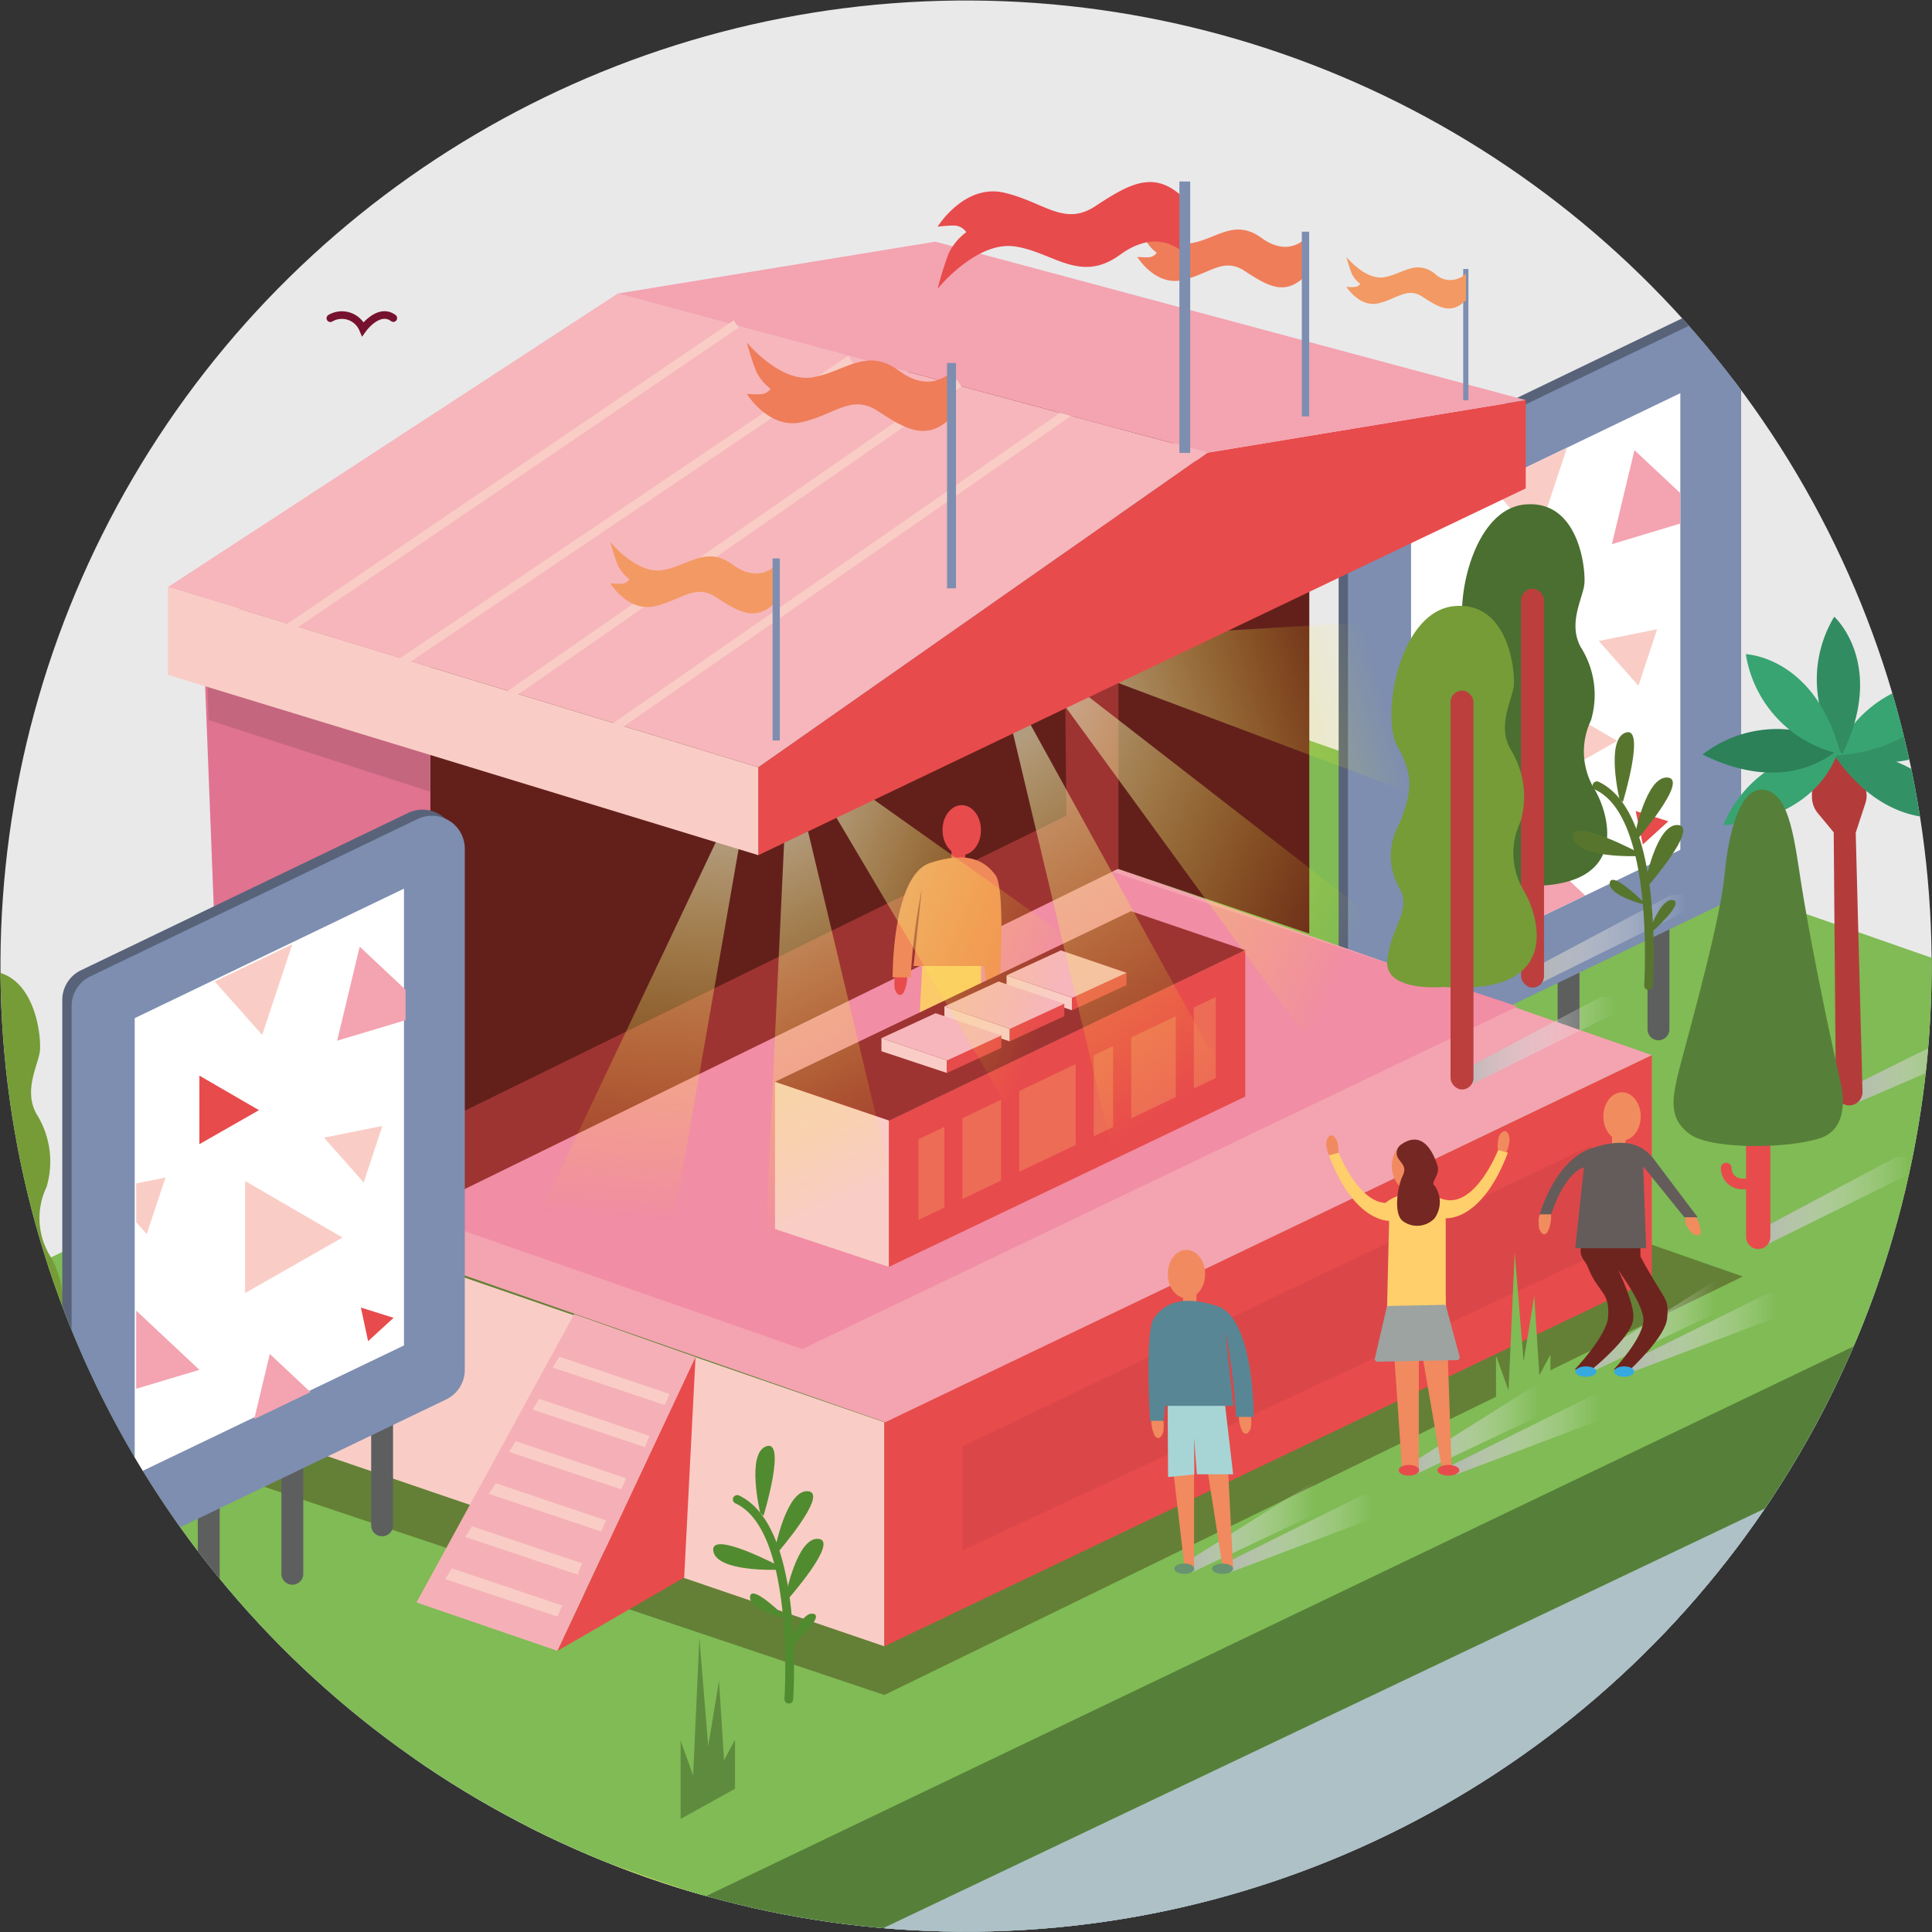 <svg xmlns="http://www.w3.org/2000/svg" xmlns:xlink="http://www.w3.org/1999/xlink" viewBox="0 0 144.86 144.86"><rect x="0" y="0" width="144.86" height="144.86" fill="#333333" stroke="none"/><defs><style>.cls-1,.cls-30,.cls-31,.cls-32,.cls-33,.cls-34,.cls-75{fill:none;}.cls-2{isolation:isolate;}.cls-3{fill:#e9e9ea;}.cls-4{clip-path:url(#clip-path);}.cls-5{fill:#c7c7c8;}.cls-6{fill:#99adb2;}.cls-7{fill:#d7d7d8;}.cls-8{fill:#a1b5ba;}.cls-9{fill:url(#linear-gradient);}.cls-10{fill:#adc1c7;}.cls-11{fill:#acca50;}.cls-12{fill:#568039;}.cls-13{fill:#80bb55;}.cls-14{fill:#648036;}.cls-15{fill:#5d5f5f;}.cls-16{fill:#58637a;}.cls-17{fill:#7d8eb0;}.cls-18{fill:#fff;}.cls-19{fill:#f9cdc6;}.cls-20{fill:#e84b4c;}.cls-21{fill:#f4a3b0;}.cls-22{fill:#f18da4;}.cls-23{fill:#63201b;}.cls-24{fill:#9d3432;}.cls-25{fill:#e07390;}.cls-26{fill:#c5667f;}.cls-27{fill:#f5b0b7;}.cls-28{fill:#db4748;}.cls-29{clip-path:url(#clip-path-2);}.cls-30,.cls-31,.cls-32,.cls-33,.cls-34{stroke:#76122f;}.cls-30,.cls-31,.cls-32,.cls-33,.cls-34,.cls-75{stroke-linecap:round;stroke-miterlimit:10;}.cls-30{stroke-width:1.01px;}.cls-31{stroke-width:0.74px;}.cls-32{stroke-width:0.57px;}.cls-33{stroke-width:0.85px;}.cls-34{stroke-width:0.48px;}.cls-35{fill:#fdca6a;}.cls-36{fill:#f18a5a;}.cls-37{fill:#5f8b3f;}.cls-38,.cls-51,.cls-52,.cls-57,.cls-58,.cls-62,.cls-63,.cls-68,.cls-74,.cls-77,.cls-80{mix-blend-mode:multiply;}.cls-38{fill:url(#linear-gradient-2);}.cls-39{fill:#759c37;}.cls-40{fill:#518b2f;}.cls-41{fill:#ed6c56;}.cls-42{fill:#f6b6bb;}.cls-43,.cls-44,.cls-45,.cls-46,.cls-47,.cls-48{opacity:0.63;}.cls-43{fill:url(#linear-gradient-3);}.cls-44{fill:url(#linear-gradient-4);}.cls-45{fill:url(#linear-gradient-5);}.cls-46{fill:url(#linear-gradient-6);}.cls-47{fill:url(#linear-gradient-7);}.cls-48{fill:url(#linear-gradient-8);}.cls-49{fill:#ef7d5a;}.cls-50{fill:#f39963;}.cls-51{fill:url(#linear-gradient-9);}.cls-52{fill:url(#linear-gradient-10);}.cls-53{fill:#f18a5e;}.cls-54{fill:#a7d5d6;}.cls-55{fill:#588694;}.cls-56{fill:#689371;}.cls-57{fill:url(#linear-gradient-11);}.cls-58{fill:url(#linear-gradient-12);}.cls-59{fill:#fecf6b;}.cls-60{fill:#9ca3a1;}.cls-61{fill:#752723;}.cls-62{fill:url(#linear-gradient-13);}.cls-63{fill:url(#linear-gradient-14);}.cls-64{fill:#f18c5e;}.cls-65{fill:#6d241f;}.cls-66{fill:#645c5b;}.cls-67{fill:#36a9e1;}.cls-68{fill:url(#linear-gradient-15);}.cls-69{fill:#b33c3b;}.cls-70{fill:#339265;}.cls-71{fill:#38a471;}.cls-72{fill:#2c8159;}.cls-73{fill:#318d61;}.cls-74{fill:url(#linear-gradient-16);}.cls-75{stroke:#e84b4c;stroke-width:0.8px;}.cls-76{clip-path:url(#clip-path-3);}.cls-77{fill:url(#linear-gradient-17);}.cls-78{fill:#4a6f30;}.cls-79{fill:#bc3f3e;}.cls-80{fill:url(#linear-gradient-18);}.cls-81{fill:#58752e;}</style><clipPath id="clip-path"><circle class="cls-1" cx="72.43" cy="72.43" r="72.4" transform="translate(-0.45 144.41) rotate(-89.64)"/></clipPath><linearGradient id="linear-gradient" x1="12.59" y1="111.12" x2="12.59" y2="169.7" gradientUnits="userSpaceOnUse"><stop offset="0" stop-color="#bbbbbc"/><stop offset="0.17" stop-color="#cdcdce"/><stop offset="0.39" stop-color="#ddddde"/><stop offset="0.64" stop-color="#e6e6e7"/><stop offset="1" stop-color="#e9e9ea"/></linearGradient><clipPath id="clip-path-2"><polygon class="cls-1" points="105.8 39.19 125.99 29.48 125.99 63.72 105.8 73.42 105.8 39.19"/></clipPath><linearGradient id="linear-gradient-2" x1="-1.75" y1="105.39" x2="13.57" y2="105.39" gradientUnits="userSpaceOnUse"><stop offset="0" stop-color="#b2b2b2"/><stop offset="0.81" stop-color="#fff" stop-opacity="0"/></linearGradient><linearGradient id="linear-gradient-3" x1="-13.08" y1="-493.1" x2="9.36" y2="-478.6" gradientTransform="translate(-181.72 501.82) rotate(29.62)" gradientUnits="userSpaceOnUse"><stop offset="0" stop-color="#e1e5b9"/><stop offset="1" stop-color="#ffed00" stop-opacity="0"/></linearGradient><linearGradient id="linear-gradient-4" x1="9.39" y1="260.56" x2="27.22" y2="272.09" gradientTransform="translate(1.08 -185.56) rotate(-10.66)" xlink:href="#linear-gradient-3"/><linearGradient id="linear-gradient-5" x1="-390.34" y1="-1022.22" x2="-365.98" y2="-1006.47" gradientTransform="translate(-655.24 901.05) rotate(60.85)" xlink:href="#linear-gradient-3"/><linearGradient id="linear-gradient-6" x1="39.65" y1="339.29" x2="62.09" y2="353.79" gradientTransform="translate(-16.75 -267) rotate(-9.14)" xlink:href="#linear-gradient-3"/><linearGradient id="linear-gradient-7" x1="-489.12" y1="930.04" x2="-471.28" y2="941.57" gradientTransform="translate(-304.55 -917.44) rotate(-49.42)" xlink:href="#linear-gradient-3"/><linearGradient id="linear-gradient-8" x1="85.81" y1="-338.57" x2="110.16" y2="-322.82" gradientTransform="translate(-136.04 340.76) rotate(22.09)" xlink:href="#linear-gradient-3"/><linearGradient id="linear-gradient-9" x1="88.05" y1="114.18" x2="101.09" y2="114.18" xlink:href="#linear-gradient-2"/><linearGradient id="linear-gradient-10" x1="90.91" y1="114.96" x2="105.77" y2="114.96" xlink:href="#linear-gradient-2"/><linearGradient id="linear-gradient-11" x1="104.86" y1="106.8" x2="117.9" y2="106.8" xlink:href="#linear-gradient-2"/><linearGradient id="linear-gradient-12" x1="107.93" y1="107.59" x2="122.79" y2="107.59" xlink:href="#linear-gradient-2"/><linearGradient id="linear-gradient-13" x1="118.12" y1="99.1" x2="131.16" y2="99.1" xlink:href="#linear-gradient-2"/><linearGradient id="linear-gradient-14" x1="121.19" y1="99.88" x2="136.05" y2="99.88" xlink:href="#linear-gradient-2"/><linearGradient id="linear-gradient-15" x1="138.03" y1="79.74" x2="151.46" y2="79.74" xlink:href="#linear-gradient-2"/><linearGradient id="linear-gradient-16" x1="130.92" y1="90.08" x2="146.24" y2="90.08" xlink:href="#linear-gradient-2"/><clipPath id="clip-path-3"><polygon class="cls-1" points="10.21 76.42 30.41 66.71 30.41 100.96 10.21 110.65 10.21 76.42"/></clipPath><linearGradient id="linear-gradient-17" x1="114.05" y1="70.42" x2="129.37" y2="70.42" xlink:href="#linear-gradient-2"/><linearGradient id="linear-gradient-18" x1="108.76" y1="78.07" x2="124.08" y2="78.07" xlink:href="#linear-gradient-2"/></defs><title>Events_</title><g class="cls-2"><g id="Layer_1" data-name="Layer 1"><circle class="cls-3" cx="72.43" cy="72.43" r="72.4" transform="translate(-0.45 144.41) rotate(-89.64)"/><g class="cls-4"><polygon class="cls-5" points="52.25 190.62 -24.88 162.44 -26.61 119.31 52.71 147.59 52.25 190.62"/><polygon class="cls-6" points="52.25 190.62 167.96 134.43 168.76 95.01 52.25 150.75 52.25 190.62"/><polygon class="cls-7" points="52.25 184.66 -24.88 156.5 -26.61 113.36 52.71 141.64 52.25 184.66"/><polygon class="cls-8" points="52.25 184.66 167.96 128.47 168.76 89.06 52.25 144.8 52.25 184.66"/><path class="cls-9" d="M52.25,169.7s-9.64-3.12-12.55-4.76c-3.12-1.77-8.88-7.13-11.68-8.35-5.55-2.43-16.67-1.3-22.05-4.09C2.72,150.81-2.1,146-5.64,145.13c-2.15-.55-6.55-.08-8.77-.16-2.91-.1-11.16-4.22-11.16-4.22l-1.5-29.63,79.32,28.28Z"/><path class="cls-10" d="M52.25,169.7s14.35-4.93,18.83-7.64c3.28-2,9.91-7.29,12.78-8.44,1.55-.62,6.41-1.2,8.47-1.88,2.93-1,9-6.4,12.28-8.11,3.07-1.61,13.2-4.26,13.2-4.26s7.69-7,11-7.51c2-.32,6.46,1.15,8.18.48,3-1.15,10-7.12,10-7.12s4.08-4,5.77-4.88c1.93-1,7-.36,9.29-1s6.33-6.59,6.33-6.59l.43-29.91L52.25,138.6Z"/><path class="cls-11" d="M52.71,151.25l-83-28.67a4.61,4.61,0,0,1-3.1-4.35V112L52.71,142Z"/><path class="cls-12" d="M52.71,151,173.08,93.72a6.22,6.22,0,0,0,3.55-5.61V82.76L52.71,142Z"/><polygon class="cls-13" points="52.85 142.21 -33.37 112.09 90.41 52.81 176.63 82.92 52.85 142.21"/><polygon class="cls-14" points="66.31 127.09 5.91 106.81 44.45 65.59 130.67 95.71 66.31 127.09"/><path class="cls-15" d="M104.24,77.3h1.64a0,0,0,0,1,0,0v9.37a.82.82,0,0,1-.82.82h0a.82.82,0,0,1-.82-.82V77.3a0,0,0,0,1,0,0Z"/><path class="cls-15" d="M110.53,73.67h1.64a0,0,0,0,1,0,0V83a.82.82,0,0,1-.82.82h0a.82.82,0,0,1-.82-.82V73.67A0,0,0,0,1,110.53,73.67Z"/><path class="cls-15" d="M116.79,71.45h1.64a0,0,0,0,1,0,0v9.37a.82.82,0,0,1-.82.82h0a.82.82,0,0,1-.82-.82V71.45A0,0,0,0,1,116.79,71.45Z"/><path class="cls-15" d="M123.53,67.81h1.64a0,0,0,0,1,0,0v9.37a.82.82,0,0,1-.82.82h0a.82.82,0,0,1-.82-.82V67.81A0,0,0,0,1,123.53,67.81Z"/><path class="cls-16" d="M103.91,79.1l24.54-11.79a2.47,2.47,0,0,0,1.4-2.23V26a2.47,2.47,0,0,0-3.54-2.22L101.77,35.6a2.47,2.47,0,0,0-1.4,2.22V76.88A2.47,2.47,0,0,0,103.91,79.1Z"/><path class="cls-17" d="M104.61,79.56l24.54-11.79a2.47,2.47,0,0,0,1.4-2.23V26.47A2.47,2.47,0,0,0,127,24.25L102.47,36.06a2.47,2.47,0,0,0-1.4,2.22V77.34A2.47,2.47,0,0,0,104.61,79.56Z"/><polygon class="cls-18" points="105.8 39.19 125.99 29.48 125.99 63.72 105.8 73.42 105.8 39.19"/><polygon class="cls-19" points="66.31 123.44 17.18 106.67 17.18 89.71 66.31 106.64 66.31 123.44"/><polygon class="cls-20" points="66.31 123.44 123.85 95.94 123.85 79.11 66.31 106.64 66.31 123.44"/><polygon class="cls-21" points="66.37 106.64 26.33 92.66 83.81 65.13 123.85 79.11 66.37 106.64"/><polygon class="cls-22" points="60.15 101.15 20.11 87.16 75.06 62.6 113.78 75.46 60.15 101.15"/><polyline class="cls-23" points="80.06 27.22 80.7 64.09 98.17 70 98.17 41.01"/><polygon class="cls-24" points="22.9 52.04 22.9 95.01 83.86 65.13 83.86 23.73 22.9 52.04"/><polygon class="cls-23" points="19 48.08 19 91.05 79.96 61.16 79.58 23.13 19 48.08"/><polyline class="cls-25" points="15.38 51.35 16.8 87.83 32.27 93.75 32.27 56.61 15.38 51.35"/><polyline class="cls-26" points="15.38 46.2 15.64 53.99 32.27 59.37 32.27 42.57"/><polygon class="cls-27" points="43.05 98.53 31.23 120.15 41.8 123.78 52.15 101.75 43.05 98.53"/><polygon class="cls-20" points="41.8 123.78 51.3 118.28 52.15 101.75 41.8 123.78"/><polygon class="cls-19" points="33.88 117.6 33.38 118.4 41.8 121.21 42.15 120.38 33.88 117.6"/><polygon class="cls-19" points="35.39 114.44 34.89 115.24 43.3 118.06 43.65 117.22 35.39 114.44"/><polygon class="cls-19" points="37.17 111.21 36.67 112.01 45.08 114.83 45.43 114 37.17 111.21"/><polygon class="cls-19" points="38.67 108.06 38.17 108.86 46.59 111.67 46.94 110.84 38.67 108.06"/><polygon class="cls-19" points="40.43 104.89 39.93 105.69 48.35 108.5 48.7 107.67 40.43 104.89"/><polygon class="cls-19" points="41.94 101.73 41.44 102.53 49.85 105.35 50.2 104.52 41.94 101.73"/><polygon class="cls-28" points="72.16 108.44 72.16 116.25 119.31 94.24 119.31 85.88 72.16 108.44"/><polygon class="cls-20" points="110.53 43.42 115 46.01 110.53 48.56 110.53 43.42"/><g class="cls-29"><polygon class="cls-19" points="113.96 51.32 121.26 55.55 113.96 59.71 113.96 51.32"/><polygon class="cls-20" points="125.09 61.58 123.18 63.32 122.64 60.81 125.09 61.58"/><polygon class="cls-21" points="127.83 38.7 120.86 40.8 122.55 33.75 127.83 38.7"/><polygon class="cls-19" points="115.24 40.37 110.41 34.92 117.52 33.49 115.24 40.37"/><polygon class="cls-19" points="122.85 51.42 119.87 48.06 124.25 47.18 122.85 51.42"/><polygon class="cls-19" points="106.58 55.3 103.6 51.93 107.99 51.05 106.58 55.3"/><polygon class="cls-21" points="110.53 65.47 103.56 67.57 105.25 60.52 110.53 65.47"/><polygon class="cls-21" points="121.1 69.25 114.12 71.34 115.82 64.29 121.1 69.25"/></g><path class="cls-30" d="M.91,10.79s3-1.57,4.32,1.43c0,0,2.09-2.91,4-1.45"/><path class="cls-30" d="M9.26,18.09s3-1.57,4.32,1.43c0,0,2.09-2.91,4-1.45"/><path class="cls-31" d="M16.87,10.93A2.21,2.21,0,0,1,20,12S21.53,9.85,23,10.91"/><path class="cls-32" d="M24.77,23.86a1.71,1.71,0,0,1,2.44.81s1.18-1.64,2.28-.82"/><path class="cls-33" d="M121-.87s2.5-1.31,3.62,1.2c0,0,1.75-2.44,3.39-1.22"/><path class="cls-34" d="M134,4a1.44,1.44,0,0,1,2,.68s1-1.38,1.91-.69"/><ellipse class="cls-20" cx="72.28" cy="85.05" rx="0.77" ry="0.4"/><ellipse class="cls-20" cx="69.32" cy="85.05" rx="0.82" ry="0.4"/><path class="cls-20" d="M74.82,73.18a2.79,2.79,0,0,1-.26,1.58c-.38.47-.67-.2-.67-.45S73.68,72.86,74.82,73.18Z"/><path class="cls-20" d="M68,72.86a2.79,2.79,0,0,1-.26,1.58c-.38.47-.67-.2-.67-.45S66.9,72.54,68,72.86Z"/><ellipse class="cls-20" cx="72.11" cy="62.24" rx="1.44" ry="1.87"/><rect class="cls-20" x="71.34" y="63.68" width="1.04" height="1.3" transform="translate(143.72 128.67) rotate(-180)"/><polygon class="cls-35" points="73.56 73.85 72.8 84.9 71.53 84.9 71.53 74.89 69.81 84.9 68.5 84.9 69.17 71.97 73.56 71.97 73.56 73.85"/><path class="cls-36" d="M73.76,66.08,74,72.43H68.5l.62-5.78a47.58,47.58,0,0,0-.84,6.63H66.93s-.06-7.65,2.82-8.58,4.1-.12,4.88.9.32,8,.32,8h-1l-.38-2.92"/><polygon class="cls-13" points="112.17 107.51 112.17 101.64 113.11 104.25 113.57 93.91 114.24 102.06 115.04 97.16 115.42 103.11 116.25 101.57 116.25 105.24 112.17 107.51"/><polygon class="cls-37" points="51.03 136.38 51.03 130.51 51.97 133.13 52.44 122.79 53.1 130.93 53.91 126.03 54.29 131.98 55.11 130.44 55.11 134.12 51.03 136.38"/><polygon class="cls-38" points="9.48 102.09 -1.75 108.06 -0.85 108.96 13.57 101.83 9.48 102.09"/><path class="cls-39" d="M-2.25,101.36s-4.49.42-4.24-2,1.75-3.67,1-5.25a4.86,4.86,0,0,1-.13-4.93c1-2.41,1.12-3.67-.12-5.88s.12-10.07,4.24-10.49,4.62,4.93,4.49,6-1.25,2.94-.25,4.72A6.68,6.68,0,0,1,3.49,89a5.42,5.42,0,0,0,.25,5.14C4.87,96,6.74,102-2.25,101.36Z"/><path class="cls-40" d="M59.12,127.73h0a.32.32,0,0,1-.3-.34c0-.13.82-12.61-3.68-14.67a.32.32,0,0,1,.27-.59c2.09,1,3.4,3.84,3.91,8.57a43.53,43.53,0,0,1,.15,6.73A.32.32,0,0,1,59.12,127.73Z"/><path class="cls-40" d="M57,113.44s-1.07-4.48.46-5-.21,5.21-.21,5.21Z"/><path class="cls-40" d="M58.1,116.2s.86-4.53,2.48-4.39-2.33,4.67-2.33,4.67Z"/><path class="cls-40" d="M59.21,123.3s.87-2.51,1.78-2.3-1.72,2.47-1.72,2.47Z"/><path class="cls-40" d="M58.67,121.29s-2.58-.67-2.43-1.6,2.6,1.52,2.6,1.52Z"/><path class="cls-40" d="M58.88,119.77s.86-4.53,2.48-4.39S59,120,59,120Z"/><path class="cls-40" d="M58.32,117.7s-4.61.19-4.84-1.42,5.07,1.21,5.07,1.21Z"/><polygon class="cls-19" points="66.65 94.99 58.11 92.15 58.11 81.11 66.65 84.02 66.65 94.99"/><polygon class="cls-20" points="66.65 94.99 93.37 82.22 93.37 71.24 66.65 84.02 66.65 94.99"/><polygon class="cls-41" points="68.87 85.42 91.15 74.76 91.15 80.83 68.87 91.47 68.87 85.42"/><polygon class="cls-20" points="70.81 83.76 72.16 83.12 72.16 90.11 70.81 90.76 70.81 83.76"/><polygon class="cls-20" points="88.16 75.54 89.51 74.89 89.51 81.88 88.16 82.53 88.16 75.54"/><polygon class="cls-20" points="83.46 78.21 84.82 77.56 84.82 84.56 83.46 85.2 83.46 78.21"/><polygon class="cls-20" points="80.65 79.36 82.01 78.71 82.01 85.7 80.65 86.35 80.65 79.36"/><polygon class="cls-20" points="75.06 82.03 76.42 81.38 76.42 88.38 75.06 89.02 75.06 82.03"/><polygon class="cls-24" points="66.68 84.02 58.11 81.11 84.8 68.32 93.37 71.24 66.68 84.02"/><polygon class="cls-19" points="80.38 75.75 75.47 74.12 75.47 73.13 80.38 74.81 80.38 75.75"/><polygon class="cls-20" points="80.38 75.75 84.46 73.86 84.46 72.91 80.38 74.81 80.38 75.75"/><polygon class="cls-42" points="80.4 74.81 75.47 73.13 79.54 71.26 84.46 72.94 80.4 74.81"/><polygon class="cls-19" points="75.71 78.08 70.81 76.45 70.81 75.46 75.71 77.14 75.71 78.08"/><polygon class="cls-20" points="75.71 78.08 79.8 76.19 79.8 75.24 75.71 77.14 75.71 78.08"/><polygon class="cls-42" points="75.73 77.14 70.81 75.46 74.87 73.59 79.8 75.26 75.73 77.14"/><polygon class="cls-19" points="71 80.45 66.09 78.82 66.09 77.84 71 79.51 71 80.45"/><polygon class="cls-20" points="71 80.45 75.08 78.57 75.08 77.62 71 79.51 71 80.45"/><polygon class="cls-42" points="71.01 79.51 66.09 77.84 70.15 75.97 75.08 77.64 71.01 79.51"/><polygon class="cls-43" points="58.97 59.39 56.88 103.82 68.86 96.97 59.89 59.42 58.97 59.39"/><polygon class="cls-44" points="60.69 57.89 79.96 90.44 86.73 75 61.48 57.09 60.69 57.89"/><polygon class="cls-45" points="55.19 59.94 36.67 99.01 48.81 101.34 55.91 60.62 55.19 59.94"/><polygon class="cls-46" points="78.26 50.76 104.45 86.71 109.5 73.87 79 50.21 78.26 50.76"/><polygon class="cls-47" points="78.5 49.2 113.9 62.51 109.5 46.23 78.61 48.08 78.5 49.2"/><polygon class="cls-48" points="75.4 52.65 85.41 94.72 96.35 88.94 76.39 52.74 75.4 52.65"/><polygon class="cls-20" points="56.86 64.12 114.4 36.62 114.4 30 90.54 33.94 56.86 57.53 56.86 64.12"/><polygon class="cls-42" points="90.54 33.94 46.32 22.01 12.59 44.02 56.86 57.53 90.54 33.94"/><polygon class="cls-21" points="70.13 18.12 114.4 30 90.54 33.94 46.32 22.01 70.13 18.12"/><polygon class="cls-19" points="12.59 50.6 56.86 64.12 56.86 57.53 12.59 44.02 12.59 50.6"/><rect class="cls-19" x="29.52" y="41.66" width="46.55" height="0.66" transform="translate(-14.52 37.59) rotate(-34.76)"/><rect class="cls-19" x="25.16" y="38.21" width="42.16" height="0.66" transform="matrix(0.83, -0.56, 0.56, 0.83, -13.67, 32.66)"/><rect class="cls-19" x="16.69" y="35.82" width="42.16" height="0.66" transform="translate(-13.79 27.48) rotate(-34.21)"/><polygon class="cls-19" points="41.52 58.11 41.15 57.57 79.49 30.95 80.31 31.18 41.52 58.11"/><path class="cls-49" d="M56,29.53s1.64,2.7,4.14,2.12,3.72-2.12,5.68-.83c2.23,1.47,3.75,2.26,5.59.41V27.8s-1.54,1.83-4,0-4.14.14-6.55.5S56,25.68,56,25.68a20.23,20.23,0,0,0,.69,2.15,3.57,3.57,0,0,0,1.09,1.32.93.93,0,0,1-.77.41A8.22,8.22,0,0,1,56,29.53Z"/><path class="cls-49" d="M85.27,19.26s1.34,2.21,3.4,1.74,3.05-1.74,4.66-.68c1.83,1.21,3.08,1.86,4.58.33V17.84s-1.26,1.5-3.32,0-3.4.12-5.37.41-3.95-2.15-3.95-2.15a16.59,16.59,0,0,0,.56,1.77,2.93,2.93,0,0,0,.9,1.08.76.76,0,0,1-.63.34A6.74,6.74,0,0,1,85.27,19.26Z"/><path class="cls-50" d="M45.77,43.74s1.32,2.18,3.34,1.71,3-1.71,4.59-.67c1.8,1.19,3,1.83,4.51.33V42.34s-1.24,1.48-3.27,0-3.34.11-5.29.41-3.89-2.12-3.89-2.12a16.34,16.34,0,0,0,.56,1.74,2.89,2.89,0,0,0,.88,1.06.75.75,0,0,1-.62.34A6.64,6.64,0,0,1,45.77,43.74Z"/><rect class="cls-17" x="109.71" y="20.17" width="0.39" height="9.84"/><path class="cls-20" d="M70.3,17s2-3.25,5-2.55,4.48,2.56,6.84,1c2.69-1.78,4.52-2.73,6.73-.49v4.13s-1.86-2.2-4.87,0-5-.17-7.89-.61-5.8,3.16-5.8,3.16A24.37,24.37,0,0,1,71.13,19a4.3,4.3,0,0,1,1.32-1.59,1.12,1.12,0,0,0-.93-.5A9.91,9.91,0,0,0,70.3,17Z"/><rect class="cls-17" x="97.61" y="17.37" width="0.55" height="13.85"/><path class="cls-50" d="M100.95,21.51s1,1.57,2.41,1.23,2.17-1.24,3.31-.48c1.3.86,2.18,1.32,3.25.24v-2a1.65,1.65,0,0,1-2.36,0c-1.46-1.07-2.41.08-3.81.29s-2.8-1.53-2.8-1.53a11.78,11.78,0,0,0,.4,1.25,2.08,2.08,0,0,0,.64.77.54.54,0,0,1-.45.24A4.79,4.79,0,0,1,100.95,21.51Z"/><rect class="cls-17" x="57.93" y="41.87" width="0.54" height="13.65"/><rect class="cls-17" x="71.01" y="27.22" width="0.67" height="16.89"/><rect class="cls-17" x="88.43" y="13.61" width="0.81" height="20.35"/><polygon class="cls-51" points="99.58 110.43 88.05 117.68 89.32 117.92 101.09 112.36 99.58 110.43"/><polygon class="cls-52" points="102.36 112 90.91 117.68 92.17 117.92 105.77 112.78 102.36 112"/><path class="cls-53" d="M86.34,106.13a2.7,2.7,0,0,0,.25,1.53c.36.46.65-.19.65-.44S87.45,105.82,86.34,106.13Z"/><path class="cls-53" d="M92.91,105.81a2.7,2.7,0,0,0,.25,1.53c.36.46.65-.19.65-.44S94,105.51,92.91,105.81Z"/><ellipse class="cls-53" cx="88.96" cy="95.53" rx="1.4" ry="1.81"/><rect class="cls-53" x="88.7" y="96.93" width="1.01" height="1.26"/><polygon class="cls-53" points="87.56 106.77 88.8 117.39 89.53 117.47 89.53 107.78 90.5 110.01 91.67 117.47 92.46 117.62 91.81 104.96 87.56 104.96 87.56 106.77"/><polygon class="cls-54" points="87.56 106.77 87.58 110.75 89.55 110.55 89.53 107.78 89.74 110.54 92.46 110.54 91.81 104.96 87.56 104.96 87.56 106.77"/><path class="cls-55" d="M87.37,99.25l-.22,6.16h5.32l-.6-5.6a46.08,46.08,0,0,1,.81,6.43H94s.05-7.41-2.73-8.31-4-.11-4.73.87-.31,7.73-.31,7.73h1l.37-2.83"/><ellipse class="cls-56" cx="88.8" cy="117.62" rx="0.75" ry="0.39"/><ellipse class="cls-56" cx="91.67" cy="117.62" rx="0.79" ry="0.39"/><polygon class="cls-57" points="116.39 103.06 104.86 110.31 106.13 110.55 117.9 104.99 116.39 103.06"/><polygon class="cls-58" points="119.39 104.63 107.93 110.31 109.2 110.55 122.79 105.41 119.39 104.63"/><path class="cls-53" d="M112.91,86.5s.45-.92.19-1.46-.7,0-.75.3S112.09,86.72,112.91,86.5Z"/><path class="cls-53" d="M100.31,86.74s.18-1-.23-1.46-.66.24-.64.5S99.58,87.18,100.31,86.74Z"/><ellipse class="cls-53" cx="105.8" cy="87.43" rx="1.44" ry="1.87"/><rect class="cls-53" x="105.54" y="88.87" width="1.04" height="1.3"/><polygon class="cls-53" points="104.36 99.04 105.12 110.09 106.38 110.09 106.38 100.08 108.11 110.09 108.84 110.06 108.4 97.14 104.36 97.16 104.36 97.84 104.36 99.04"/><path class="cls-59" d="M104.16,91.27,104,98.12l4.4.1,0-6.88s2.68.31,4.66-4.91l-.73-.2s-1.74,4.44-4.15,3.68c-2.88-.92-4.1-.12-4.88.9"/><ellipse class="cls-20" cx="105.64" cy="110.24" rx="0.77" ry="0.4"/><ellipse class="cls-20" cx="108.6" cy="110.24" rx="0.82" ry="0.4"/><path class="cls-60" d="M108.44,98l1,3.72a.21.21,0,0,1-.2.26l-5.94.12a.21.21,0,0,1-.21-.26l.87-3.76a.21.21,0,0,1,.2-.16l4-.08A.21.21,0,0,1,108.44,98Z"/><path class="cls-61" d="M105,85.86a.77.77,0,0,0-.16,1c.37.5.63.7.31,1.35s-.7,2.71,0,3.32a1.8,1.8,0,0,0,2.41-.18,2.11,2.11,0,0,0,0-2.46c-.34-.22.43-.78.23-1.45S106.8,84.53,105,85.86Z"/><path class="cls-59" d="M104.3,91.54s-2.68.31-4.66-4.91l.73-.2s1.74,4.44,4.15,3.68"/><polygon class="cls-62" points="129.65 95.36 118.12 102.6 119.39 102.84 131.16 97.28 129.65 95.36"/><polygon class="cls-63" points="132.65 96.92 121.19 102.6 122.46 102.84 136.05 97.7 132.65 96.92"/><path class="cls-64" d="M126.92,90.9a2.7,2.7,0,0,1,.61,1.43c-.06.58-.65.18-.78,0S125.82,91.23,126.92,90.9Z"/><path class="cls-64" d="M116.28,90.85a2.7,2.7,0,0,1-.25,1.53c-.36.46-.65-.19-.65-.44S115.17,90.54,116.28,90.85Z"/><ellipse class="cls-64" cx="121.62" cy="83.71" rx="1.4" ry="1.81"/><rect class="cls-64" x="120.88" y="85.11" width="1.01" height="1.26" transform="translate(242.76 171.48) rotate(-180)"/><path class="cls-65" d="M123,94.21c1.86,3.48,2.16,3,2,4.64-.12,1.4-2.77,3.84-2.77,3.84h-1.23s2.25-2.38,2.22-3.74c0-1.18-1.89-3.72-1.89-3.72s1.28,2.58,1.13,3.69c-.19,1.43-3.12,3.77-3.12,3.77h-1.27s2.38-2.5,2.5-3.91c.16-2-.73-1.76-1.52-3.79-.2-.52-.83-.83-.38-1.86H123Z"/><path class="cls-66" d="M123.21,87.43l.22,6.16h-5.32l.65-6.06s-1.34.23-2.46,3.52h-.85s1.09-4,3.87-4.95,4-.11,4.73.87,3.24,4.3,3.24,4.3h-1l-3.11-3.85"/><ellipse class="cls-67" cx="121.78" cy="102.84" rx="0.75" ry="0.39"/><ellipse class="cls-67" cx="118.91" cy="102.84" rx="0.79" ry="0.39"/><polygon class="cls-68" points="148.38 76.71 138.03 81.84 139.06 82.76 151.46 77.42 148.38 76.71"/><path class="cls-69" d="M135.86,58.36v1.39a1.9,1.9,0,0,0,.43,1.21l1.2,1.45.16,19.47a1,1,0,0,0,1,1h0a1,1,0,0,0,1-1l-.51-19.44.74-2.26a1.65,1.65,0,0,0,.07-.67l-.35-3.65S136.26,56.3,135.86,58.36Z"/><path class="cls-70" d="M137.37,56.59a9.12,9.12,0,0,1,10.06-2.3S144.6,58.74,137.37,56.59Z"/><path class="cls-70" d="M137.49,56.57a9.12,9.12,0,0,1,9.27,4.54S141.76,62.79,137.49,56.57Z"/><path class="cls-71" d="M137.58,56.66A9.12,9.12,0,0,1,146.2,51S145.11,56.13,137.58,56.66Z"/><path class="cls-71" d="M129.22,61.87a9.12,9.12,0,0,1,8.62-5.69S136.74,61.34,129.22,61.87Z"/><path class="cls-72" d="M127.66,56.57A9.12,9.12,0,0,1,138,56S134.41,59.93,127.66,56.57Z"/><path class="cls-73" d="M138.14,56.54a9.12,9.12,0,0,1-.61-10.3S141.45,49.76,138.14,56.54Z"/><path class="cls-71" d="M138,56.54a9.12,9.12,0,0,1-7.1-7.49S136.13,49.22,138,56.54Z"/><polygon class="cls-74" points="142.15 86.77 130.92 92.74 131.82 93.64 146.25 86.51 142.15 86.77"/><path class="cls-20" d="M131.83,64.34h0a.91.91,0,0,1,.91.91V93.65a0,0,0,0,1,0,0h-1.82a0,0,0,0,1,0,0V65.25A.91.91,0,0,1,131.83,64.34Z" transform="translate(263.66 157.99) rotate(180)"/><path class="cls-12" d="M132.06,59.21c1.76,0,2.31,2.51,2.81,5.84,1,6.79,3.11,16,3.11,16s1,3.48-1.51,4.29-8.13.85-9.74-.28-1.32-2.64-1-4.15,3.07-10.88,3.55-15.06C129.41,64.3,130,59.22,132.06,59.21Z"/><path class="cls-75" d="M131.22,88.77h-.6a1.19,1.19,0,0,1-1.19-1.19h0"/><path class="cls-15" d="M8.55,114.46h1.64a0,0,0,0,1,0,0v9.37a.82.82,0,0,1-.82.82h0a.82.82,0,0,1-.82-.82v-9.37A0,0,0,0,1,8.55,114.46Z"/><path class="cls-15" d="M14.83,110.82h1.64a0,0,0,0,1,0,0v9.37a.82.82,0,0,1-.82.82h0a.82.82,0,0,1-.82-.82v-9.37A0,0,0,0,1,14.83,110.82Z"/><path class="cls-15" d="M21.1,108.6h1.64a0,0,0,0,1,0,0V118a.82.82,0,0,1-.82.82h0a.82.82,0,0,1-.82-.82V108.6A0,0,0,0,1,21.1,108.6Z"/><path class="cls-15" d="M27.83,105h1.64a0,0,0,0,1,0,0v9.37a.82.82,0,0,1-.82.82h0a.82.82,0,0,1-.82-.82V105A0,0,0,0,1,27.83,105Z"/><path class="cls-16" d="M8.21,116.26l24.54-11.79a2.47,2.47,0,0,0,1.4-2.23V63.17a2.47,2.47,0,0,0-3.54-2.22L6.07,72.75A2.47,2.47,0,0,0,4.67,75V114A2.47,2.47,0,0,0,8.21,116.26Z"/><path class="cls-17" d="M8.91,116.72l24.54-11.79a2.47,2.47,0,0,0,1.4-2.23V63.63a2.47,2.47,0,0,0-3.54-2.22L6.77,73.21a2.47,2.47,0,0,0-1.4,2.22v39.06A2.47,2.47,0,0,0,8.91,116.72Z"/><polygon class="cls-18" points="10.1 76.34 30.29 66.63 30.29 100.88 10.1 110.57 10.1 76.34"/><polygon class="cls-20" points="14.95 80.65 19.42 83.24 14.95 85.79 14.95 80.65"/><g class="cls-76"><polygon class="cls-19" points="18.38 88.55 25.68 92.79 18.38 96.95 18.38 88.55"/><polygon class="cls-20" points="29.51 98.81 27.6 100.56 27.06 98.04 29.51 98.81"/><polygon class="cls-21" points="32.25 75.94 25.28 78.03 26.97 70.98 32.25 75.94"/><polygon class="cls-19" points="19.66 77.6 14.82 72.15 21.94 70.73 19.66 77.6"/><polygon class="cls-19" points="27.27 88.66 24.29 85.3 28.67 84.42 27.27 88.66"/><polygon class="cls-19" points="11 92.53 8.02 89.17 12.41 88.29 11 92.53"/><polygon class="cls-21" points="14.95 102.71 7.97 104.8 9.66 97.75 14.95 102.71"/><polygon class="cls-21" points="25.52 106.48 18.54 108.58 20.23 101.52 25.52 106.48"/></g><polygon class="cls-77" points="125.27 67.12 114.05 73.08 114.95 73.99 129.37 66.85 125.27 67.12"/><path class="cls-78" d="M113.55,66.38s-4.49.42-4.24-2,1.75-3.67,1-5.25a4.86,4.86,0,0,1-.13-4.93c1-2.41,1.12-3.67-.12-5.88s.12-10.07,4.24-10.49,4.62,4.93,4.49,6-1.25,2.94-.25,4.72a6.68,6.68,0,0,1,.75,5.46,5.42,5.42,0,0,0,.25,5.14C120.66,61,122.54,67,113.55,66.38Z"/><rect class="cls-79" x="114.05" y="44.14" width="1.72" height="29.91" rx="0.86" ry="0.86"/><polygon class="cls-80" points="119.98 74.77 108.76 80.73 109.66 81.64 124.08 74.5 119.98 74.77"/><path class="cls-39" d="M108.26,74s-4.49.42-4.24-2,1.75-3.67,1-5.25a4.86,4.86,0,0,1-.13-4.93c1-2.41,1.12-3.67-.12-5.88s.12-10.07,4.24-10.49,4.62,4.93,4.49,6-1.25,2.94-.25,4.72a6.68,6.68,0,0,1,.75,5.46,5.42,5.42,0,0,0,.25,5.14C115.38,68.68,117.25,74.66,108.26,74Z"/><rect class="cls-79" x="108.76" y="51.78" width="1.72" height="29.91" rx="0.86" ry="0.86"/><path class="cls-81" d="M123.58,74.22h0a.32.32,0,0,1-.3-.34c0-.13.82-12.61-3.68-14.67a.32.32,0,1,1,.27-.59c2.09,1,3.4,3.84,3.91,8.57a43.53,43.53,0,0,1,.15,6.73A.32.32,0,0,1,123.58,74.22Z"/><path class="cls-81" d="M121.43,59.93s-1.07-4.48.46-5-.21,5.21-.21,5.21Z"/><path class="cls-81" d="M122.56,62.69s.86-4.53,2.48-4.39S122.71,63,122.71,63Z"/><path class="cls-81" d="M123.67,69.79s.87-2.51,1.78-2.3S123.73,70,123.73,70Z"/><path class="cls-81" d="M123.13,67.78s-2.58-.67-2.43-1.6,2.6,1.52,2.6,1.52Z"/><path class="cls-81" d="M123.34,66.25s.86-4.53,2.48-4.39-2.33,4.67-2.33,4.67Z"/><path class="cls-81" d="M122.78,64.19s-4.61.19-4.84-1.42S123,64,123,64Z"/></g></g></g></svg>